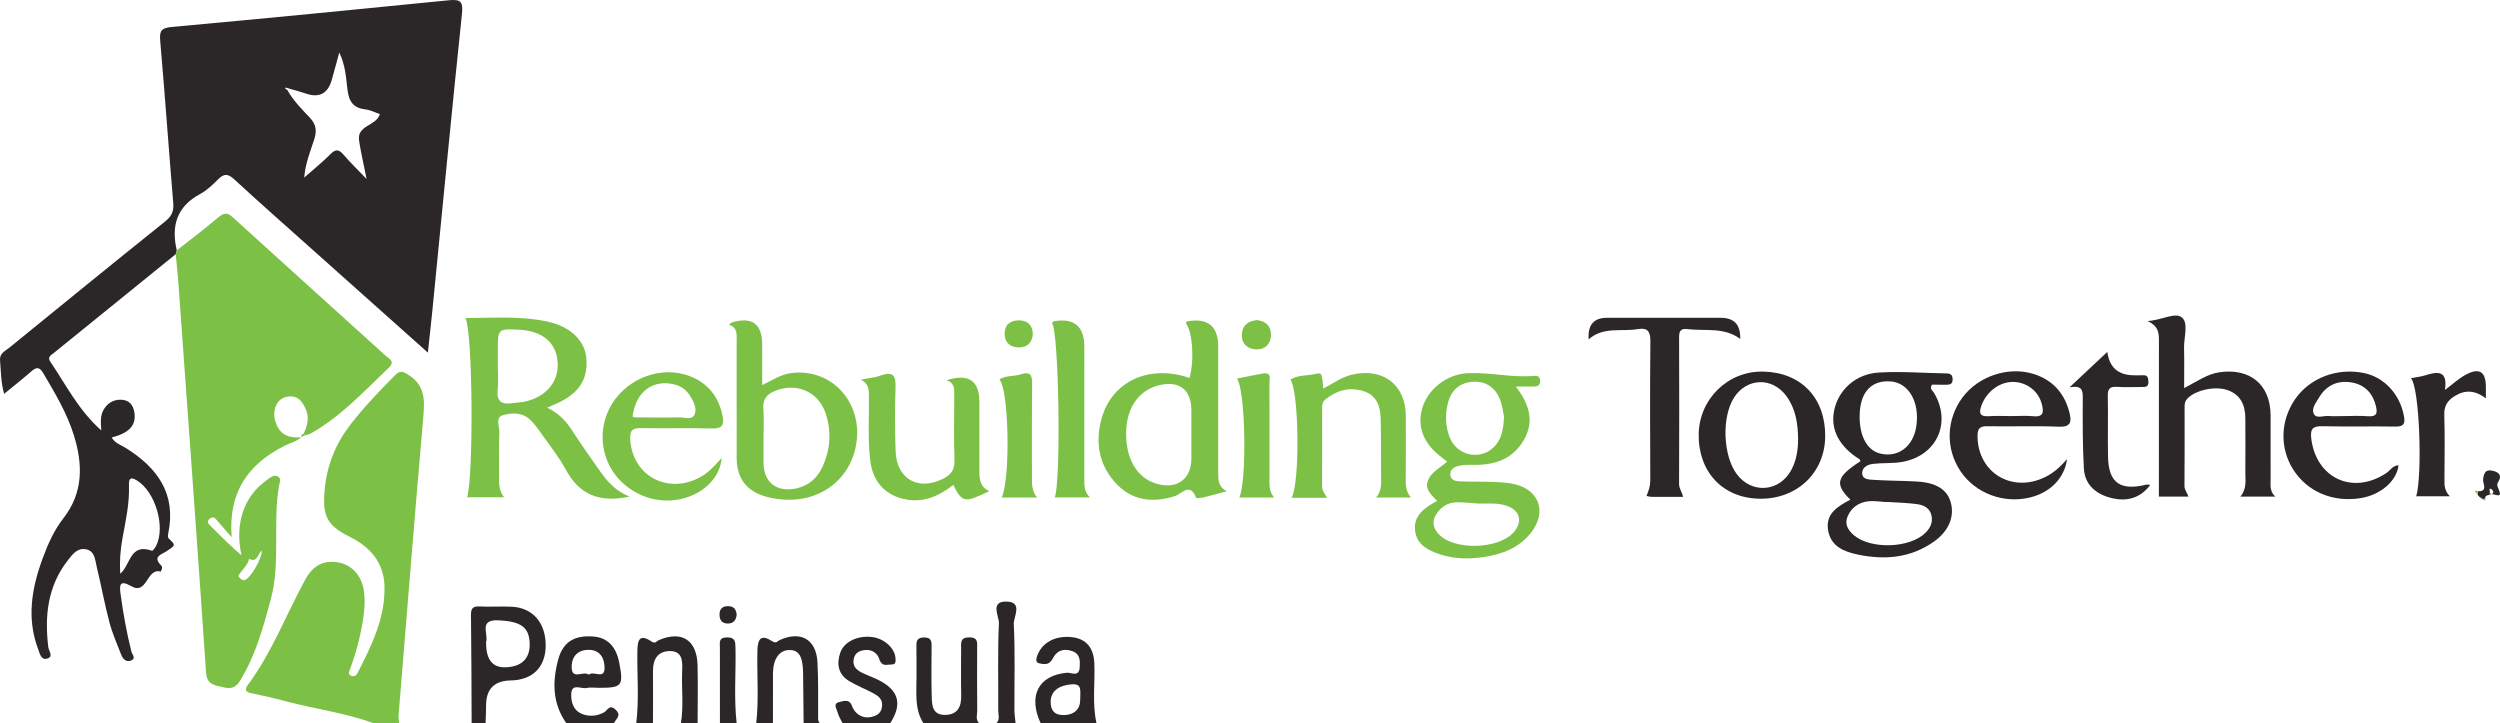 <?xml version="1.0" encoding="UTF-8"?>
<svg id="Layer_2" data-name="Layer 2" xmlns="http://www.w3.org/2000/svg" viewBox="0 0 2415.281 698.925">
  <defs>
    <style>
      .cls-1 {
        fill: #7cc146;
      }

      .cls-1, .cls-2 {
        stroke-width: 0px;
      }

      .cls-2 {
        fill: #2b2728;
      }
    </style>
  </defs>
  <g id="Layer_1-2" data-name="Layer 1">
    <g>
      <path class="cls-1" d="M361.325,698.925c-27.687-10.362-57.115-13.856-85.497-21.495-10.813-2.91-21.764-5.349-32.727-7.653-5.301-1.114-7.366-2.969-3.693-7.939,23.072-31.215,36.865-67.447,55.141-101.257,7.767-14.369,17.638-19.46,31.679-17.319,13.134,2.003,23.173,12.517,25.333,27.522.881,6.119.894,12.502.292,18.667-1.875,19.23-6.862,37.791-13.243,55.994-.848,2.419-2.957,5.277.044,7.101,2.32,1.41,5.216.803,6.739-2.196,13.617-26.817,27.223-53.898,26.005-84.922-.866-22.053-13.652-36.917-33.32-46.694-22.618-11.243-26.783-20.531-24.366-46.029,2.22-23.418,10.495-44.017,24.926-62.624,13.232-17.061,28.069-32.549,43.269-47.793,4.407-4.42,6.937-3.661,12.228-.442,16.208,9.86,16.313,23.939,14.881,40.367-8.386,96.226-16.081,192.512-23.944,288.783-.213,2.612.321,5.284.506,7.928h-24.257Z"/>
      <path class="cls-2" d="M455.657,698.925c-.168-34.902-.193-69.805-.635-104.703-.081-6.411,1.763-8.627,8.289-8.311,10.304.499,20.666-.219,30.974.239,20.517.912,33.182,15.751,32.905,37.965-.257,20.623-12.764,32.914-33.871,33.285q-23.678.416-23.702,24.109c-.014,5.806-.315,11.611-.484,17.417h-13.476ZM469.641,621.411q-0,23.942,18.941,23.272c15.567-.55,23.696-8.724,23.15-23.276-.595-15.882-9.051-21.072-30.017-22.116-19.614-.977-9.675,12.997-12.058,20.784-.125.409-.016.889-.016,1.336Z"/>
      <path class="cls-2" d="M547.294,698.925c-13.843-19.381-13.763-40.823-7.822-62.37,4.593-16.657,16.028-23.075,33.857-21.606,13.627,1.122,21.978,9.667,24.982,25.561,4.189,22.165,2.676,24.01-19.683,24.009-4.037-0-8.235-.701-12.073.172-5.154,1.172-14.227-5.019-14.68,5.682-.398,9.392,3.079,17.987,13.695,20.417,6.162,1.41,12.349.604,18.205-2.707,3.109-1.758,4.934-8.038,10.875-2.548,6.555,6.058-.116,9.092-1.538,13.39h-45.818ZM568.876,651.796c4.629-4.162,15.3,5.236,15.21-6.684-.068-9.024-4.154-17.558-16.011-17.296-11.533.255-16.243,8.419-15.742,17.58.638,11.66,11.261,2.399,16.542,6.4Z"/>
      <path class="cls-2" d="M1005.476,698.925c-12.508-26.823-2.186-46.483,25.225-48.99,4.136-.378,11.747,4.492,12.386-5.044.424-6.336.632-12.987-6.899-15.72-6.909-2.507-13.752-1.716-17.801,4.877-2.673,4.351-4.145,8.146-10.585,7.428-5.724-.639-8.061-1.373-5.74-7.92,4.472-12.616,17.399-19.878,33.763-17.961,13.344,1.563,20.672,10.043,21.378,24.602.949,19.568-2.212,39.287,2.177,58.727h-53.904ZM1043.556,676.902c-.005-9.869,2.233-16.669-8.581-15.752-12.267,1.041-19.986,6.822-19.923,17.029.049,7.96,3.454,12.591,12.015,12.66,10.761.086,16.402-5.888,16.489-13.938Z"/>
      <path class="cls-2" d="M892.278,698.925c-9.125-14.146-6.655-30.036-6.835-45.509-.114-9.836.146-19.679-.082-29.511-.127-5.444,1.379-8.04,7.538-8.048,6.534-.009,7.173,3.304,7.129,8.413-.138,16.096-.32,32.202.116,48.288.23,8.468.512,18.19,12.752,18.126,12.012-.063,15.965-7.542,15.728-18.668-.324-15.196-.088-30.405-.076-45.608.004-5.303-1.142-10.526,7.638-10.652,8.603-.123,7.884,4.631,7.859,10.184-.092,20.122-.171,40.246.074,60.365.051,4.201-2.017,8.988,2.063,12.62h-53.904Z"/>
      <path class="cls-2" d="M614.673,698.925c2.822-23.098.787-46.284,1.077-69.425.134-10.705,1.664-17.796,13.811-9.676,3.622,2.422,4.663-.38,6.709-1.277,22.123-9.694,37.054-.36,37.643,24.126.45,18.74.067,37.5.055,56.251h-16.171c2.81-16.832.533-33.791,1.236-50.679.38-9.129.628-19.462-12.242-19.236-11.273.198-16.019,8.016-15.938,19.014.125,16.966.007,33.934-.008,50.902h-16.171Z"/>
      <path class="cls-2" d="M730.566,698.925c2.772-23.594.536-47.274,1.205-70.906.333-11.777,4.251-14.979,13.96-8.695,4.426,2.865,5.206.14,7.356-.855,20.107-9.311,35.331-1.084,36.639,20.892,1.062,17.834.517,35.763.67,53.65.019,2.242-.097,4.5,2.16,5.914h-16.171c-.169-16.033-.387-32.065-.494-48.098-.111-16.663-4.067-23.229-13.913-22.799-9.38.409-15.16,9.037-15.191,22.759-.036,16.046-.034,32.092-.049,48.138h-16.171Z"/>
      <path class="cls-2" d="M814.117,698.925c-1.673-3.513-3.92-6.883-4.847-10.581-.83-3.312-4.837-8.476,1.291-9.982,3.86-.948,9.889-3.587,12.471,3.457.893,2.436,2.342,4.915,4.185,6.713,4.939,4.819,10.873,5.595,17.361,3.324,4.762-1.667,7.172-4.826,7.619-9.864.587-6.614-3.795-9.732-8.592-12.29-7.476-3.987-15.424-7.134-22.724-11.399-11.052-6.457-12.959-16.675-9.025-27.898,3.794-10.823,17.613-16.92,31.551-14.839,11.412,1.704,21.341,11.079,21.757,20.565.117,2.669.526,5.87-3.41,5.798-3.774-.069-8.272,2.012-11.046-2.376-1.174-1.857-1.48-4.283-2.739-6.056-3.476-4.898-8.523-6.286-14.231-5.216-4.789.898-8.062,3.531-8.994,8.638-1.183,6.483,2.482,10.178,7.542,12.741,5.167,2.617,10.705,4.499,15.907,7.054,20.218,9.932,23.923,23.429,11.742,42.211h-45.818Z"/>
      <path class="cls-2" d="M962.353,698.925c4.075-3.613,2.034-8.386,2.065-12.567.207-28.059-.649-56.156.649-84.157.318-6.862-9.078-21.398,7.423-20.988,16.093.4,6.602,14.658,6.95,21.755,1.352,27.549.497,55.204.605,82.819.017,4.381.764,8.759,1.174,13.138h-18.866Z"/>
      <path class="cls-2" d="M695.529,698.925c-.015-24.459-.056-48.917-.02-73.376.007-4.641-1.461-9.67,6.736-9.765,8.095-.094,8.179,4.077,8.312,9.987.548,24.383-1.633,48.809,1.144,73.153h-16.171Z"/>
      <path class="cls-2" d="M169.749,245.586c-39.324,31.861-78.652,63.717-117.962,95.596-2.613,2.119-6.291,3.708-3.136,8.326,15.045,22.024,26.834,46.436,49.198,66.294-.603-8.201-1.013-14.569,2.404-20.227,3.543-5.866,8.73-9.138,15.372-9.402,8.601-.341,13.167,4.581,14.289,12.806,1.643,12.053-5.114,19.345-22.028,23.703,3.076,5.424,8.864,7.151,13.553,10.072,30.722,19.136,49.002,44.271,41.131,82.49-.329,1.598-.525,4.077.376,4.936,6.939,6.61,6.943,6.39-1.83,12.244-4.89,3.263-14.194,5.221-5.361,13.936.569.561.976,1.676.862,2.445-.18,1.218-1.159,3.425-1.294,3.388-13.918-3.832-12.907,23.097-28.431,14.157-11.583-6.67-11.556-.902-10.363,7.809,2.547,18.597,5.814,37.05,10.415,55.273.699,2.768,5.063,6.824-.564,8.818-4.636,1.643-7.716-1.686-9.27-5.698-4.027-10.394-8.583-20.686-11.415-31.415-4.668-17.685-7.908-35.74-12.242-53.52-1.617-6.636-1.661-15.349-10.599-16.982-8.309-1.518-13.005,5.222-17.327,10.742-19.542,24.953-22.531,53.698-18.831,83.954.452,3.692,5.475,9.29-1.423,11.032-5.657,1.428-6.762-4.889-8.257-8.792-11.588-30.255-6.32-59.791,4.5-88.92,4.988-13.429,10.911-26.613,19.739-37.935,19.425-24.915,18.828-52.161,10.117-80.22-6.658-21.448-18.223-40.655-29.554-59.944-4.068-6.926-7.164-5.601-12.041-1.324-8.022,7.035-16.458,13.601-25.777,21.232-3.275-11.405-3.019-21.879-3.952-32.214-.627-6.949,4.904-9.034,8.845-12.241,50.05-40.736,100.073-81.506,150.43-121.862,6.295-5.045,8.743-9.807,8.068-17.847-4.375-52.108-7.999-104.28-12.569-156.371-.834-9.51.422-12.894,10.963-13.857C255.108,17.916,344.377,9.181,433.624.256c11.177-1.118,13.949,1.102,12.684,13.143-9.994,95.153-19.082,190.4-28.484,285.615-1.298,13.149-2.791,26.278-4.433,41.661-37.914-33.831-73.96-65.971-109.979-98.141-25.724-22.975-51.603-45.783-76.971-69.143-5.808-5.348-9.621-6.17-15.355-.451-5.367,5.352-11.058,10.891-17.645,14.423-22.753,12.202-28.168,30.966-22.641,54.528-.351,1.229-.702,2.462-1.052,3.694ZM278.768,85.403c-.966-.274-2.642-.982-2.782-.753-.894,1.458.397,1.73,1.467,2.017,5.602,10.295,13.907,18.571,21.788,26.921,6.554,6.945,6.938,13.101,4.183,21.598-3.614,11.146-8.233,22.177-9.566,36.392,9.625-8.49,18.001-15.151,25.462-22.709,5.22-5.288,8.325-4.426,12.742.762,6.247,7.338,13.252,14.035,22.109,23.277-2.878-14.495-5.574-25.757-7.265-37.166-2.211-14.917,16.573-13.848,20.099-25.53-4.625-1.554-9.124-3.942-13.835-4.477-11.738-1.335-16.056-7.508-17.459-19.036-1.403-11.527-1.984-23.645-7.919-35.984-2.687,9.811-4.904,17.979-7.163,26.135q-5.632,20.332-25.212,13.507c-5.466-1.887-11.089-3.321-16.649-4.953ZM116.127,554.307c10.075-8.214,9.095-29.996,30.659-22.214.707.255,3.102-2.842,4.039-4.711,9.365-18.69-.887-52.611-18.799-63.386-6.726-4.046-7.608-.608-7.43,4.977.545,17.105-3.005,33.723-6.157,50.372-2.205,11.647-3.001,23.302-2.312,34.963Z"/>
      <path class="cls-1" d="M169.749,245.586c.35-1.232.7-2.465,1.052-3.694,13.353-10.531,26.995-20.726,39.917-31.76,5.495-4.692,8.807-5.096,14.358-.039,49.003,44.639,98.295,88.962,147.423,133.464,3.235,2.93,9.532,5.595,3.402,11.406-24.015,22.765-46.4,47.463-75.794,63.874-1.531.855-3.39,1.127-5.096,1.671-.539-.507-1.083-1.011-1.63-1.51,3.26-7.057,5.487-14.548,2.669-21.997-3.303-8.732-8.663-16.351-19.828-13.445-9.133,2.378-13.164,12.784-10.352,22.903,3.689,13.271,12.823,17.275,25.521,15.847l-.236-.216c-4.525,4.675-10.919,5.821-16.431,8.627-34.749,17.695-54.376,44.493-50.91,88.359-5.792-6.691-9.646-11.187-13.552-15.638-2.043-2.328-3.986-5.317-7.639-2.288-3.875,3.214-.824,5.338,1.317,7.49,9.539,9.587,19.113,19.139,29.402,27.914-6.78-30.38,2.126-57.31,24.746-72.978,2.904-2.012,5.924-4.979,9.679-3.504,4.761,1.87,2.295,6.347,1.777,9.354-6.244,36.243,1.739,73.482-7.917,109.481-7.302,27.222-14.656,54.257-29.69,78.73-5.945,9.677-12.416,7.19-20.306,5.387-7.507-1.716-11.92-3.864-12.573-13.458-8.561-125.782-17.732-251.524-26.798-377.272-.643-8.917-1.666-17.807-2.513-26.71ZM252.889,531.88c-3.959,3.069-3.989,12.06-12.227,8.068-1.432,6.679-7.22,10.558-10.189,16.167-.427.807,2.774,4.916,5.663,4.344,5.654-1.118,17.556-21.681,16.752-28.58Z"/>
      <path class="cls-1" d="M528.67,393.888c11.47,5.459,18.473,13.243,24.424,22.51,8.706,13.557,18.073,26.699,27.369,39.87,6.893,9.766,14.934,18.438,27.677,23.484-28.235,6.117-48.201-1.329-61.433-25.861-6.763-12.538-15.853-23.847-24.117-35.553-3.34-4.731-6.787-9.588-11.058-13.422-7.449-6.686-17.351-6.157-25.628-3.778-7.705,2.214-3.214,10.89-3.46,16.532-.643,14.748-.116,29.542-.264,44.316-.063,6.297.103,12.439,4.891,18.445h-35.816c6.307-18.772,5.619-159.339-1.582-173.13,26.787-.146,52.963-2.234,78.761,3.276,23.07,4.928,36.829,18.657,38.1,36.118,1.555,21.368-8.449,35.076-32.766,44.916-1.239.501-2.443,1.087-5.098,2.276ZM480.977,353.829c0,7.577.657,15.224-.155,22.713-1.186,10.939,3.475,14.548,13.712,13.012,3.967-.595,8.034-.645,11.95-1.451,20.956-4.318,33.52-19.213,32.265-38.011-1.288-19.296-14.831-30.588-37.899-31.599-19.656-.861-19.874-.649-19.872,19.293.001,5.348 0,10.696,0,16.044Z"/>
      <path class="cls-2" d="M1787.672,482.738c-15.481-15.111-13.443-22.164,9.676-37.13-.235-.604-.292-1.529-.752-1.819-20.035-12.618-28.488-28.987-24.523-47.628,4.148-19.5,20.698-34.951,43.039-36.254,21.821-1.272,43.819.517,65.741.869,3.937.063,5.525,1.728,5.596,5.648.078,4.28-2.175,5.31-5.838,5.248-4.862-.082-9.725-.02-14.113-.02-2.657,4.106.595,5.637,1.769,7.569,17.509,28.823,3.144,61.028-30.436,67.024-9.127,1.63-18.667.824-27.936,1.854-4.939.549-10.532,2.971-10.788,8.474-.316,6.792,6.48,6.716,10.974,7.012,13.84.91,27.744.829,41.597,1.595,18.901,1.046,29.4,7.655,32.943,20.085,3.902,13.69-1.797,27.746-16.144,37.932-22.278,15.817-47.253,17.994-73.174,12.675-13.545-2.779-26.631-7.826-29.174-23.706-2.54-15.86,9.088-22.901,21.541-29.43ZM1796.636,401.011c-.441,19.983,7.047,34.035,19.8,37.157,17.296,4.235,31.909-6.698,34.895-26.106,3.583-23.291-7.138-42.223-24.663-43.547-18.773-1.419-29.54,10.232-30.032,32.497ZM1822.742,484.903c-.007.072-.014.144-.021.215-5.814-.338-11.702-1.421-17.424-.848-9.546.957-16.918,6.223-20.476,15.139-2.827,7.085.6,12.873,6.211,17.649,16.294,13.871,53.915,12.67,69.034-2.19,4.822-4.739,7.415-10.103,5.961-16.833-1.571-7.273-7.536-10.1-13.806-10.966-9.74-1.345-19.644-1.505-29.479-2.167Z"/>
      <path class="cls-1" d="M1464.396,373.416c13.783,17.765,17.738,34.145,8.018,51.335-10.317,18.245-27.458,24.531-47.646,24.362-4.91-.041-9.949-.211-14.698.778-4.33.902-9.206,3.088-8.94,8.53.283,5.796,5.502,6.528,10,6.681,10.753.365,21.529.111,32.278.541,6.681.268,13.496.631,19.964,2.16,23.583,5.573,31.107,26.658,16.285,46.179-11.505,15.153-28.048,21.484-46.383,24.212-16.275,2.421-32.187,1.689-47.528-4.603-10.02-4.11-17.911-10.178-18.73-22.188-.784-11.489,6.134-18.087,14.78-23.641,1.845-1.185,3.805-2.189,6.618-3.793-5.904-6.299-13.097-11.924-8.06-21.508,3.83-7.287,11.438-10.836,17.718-16.465-2.213-1.773-3.503-2.89-4.877-3.894-17.61-12.861-24.323-29.383-19.237-47.398,5.201-18.42,23.502-33.109,43.771-34.152,21.482-1.106,42.751,4.541,64.317,2.583,3.571-.324,6.005.806,5.82,5.184-.179,4.246-2.601,5.157-6.167,5.113-4.789-.06-9.58-.015-17.3-.015ZM1453.045,402.631c-.852-3.944-1.471-10.277-3.623-16.042-4.322-11.581-13.121-18.28-25.661-17.775-13.007.524-21.517,7.578-24.875,20.495-2.902,11.162-2.471,22.188,1.551,32.858,7.194,19.086,31.711,23.303,44.598,7.807,6.012-7.229,7.486-16.006,8.01-27.344ZM1427.926,486.475c-6.692-.432-13.384-1.215-20.075-1.212-9.883.005-17.032,5.296-21.428,13.649-2.921,5.55-1.405,11.276,2.671,16.186,14.479,17.445,60.962,15.964,74.547-2.397,7.412-10.018,4.203-19.704-7.789-23.996-9.123-3.265-18.587-1.896-27.926-2.231Z"/>
      <path class="cls-1" d="M1185.239,474.57c-8.348,2.252-15.198,4.248-22.131,5.893-2.521.598-7.285,1.138-7.569.393-5.869-15.376-14.111-3.505-20.622-1.483-20.478,6.358-39.681,4.653-55.023-10.612-17.96-17.87-22.308-40.684-15.596-64.573,10.175-36.216,46.289-52.32,84.95-39.059,4.792-17.727,2.955-44.482-3.679-53.122.588-.551,1.114-1.49,1.782-1.604q29.607-5.052,29.609,24.547c0,40.24.033,80.48-.03,120.719-.011,7.165-.532,14.369,8.309,18.901ZM1151.001,420.344c0-8.033.004-16.067-.001-24.1-.013-19.66-11.833-28.801-31.15-24.094-19.272,4.696-31.097,21.143-31.822,44.261-.817,26.018,9.847,44.855,28.731,50.755,19.765,6.175,34.239-3.996,34.242-24.062.001-7.587 0-15.174 0-22.761Z"/>
      <path class="cls-2" d="M2074.865,310.153c13.989-.842,26.668-8.91,33.164-3.383,6.509,5.537,1.75,19.408,2.01,29.616.314,12.319.074,24.652.074,38.524,12.353-6.23,22.004-13.51,34.288-15.289,29.414-4.261,49.112,12.079,49.244,41.609.092,20.597-.001,41.195.031,61.792.009,5.667-1.119,11.544,4.457,16.714h-33.649c6.23-7.368,4.75-15.462,4.774-23.286.054-17.463.118-34.927-.02-52.389-.1-12.634-4.484-22.869-17.457-27.268-12.492-4.236-31.881.488-38.995,8.826-1.981,2.322-2.24,4.704-2.239,7.392.004,25.523.108,51.047-.108,76.568-.032,3.799,2.538,6.407,3.855,10.169h-28.572c0-50.438-.038-100.887.044-151.337.011-7.071-.707-13.563-10.902-18.257Z"/>
      <path class="cls-1" d="M704.335,313.68c1.856-1.564,2.146-1.989,2.529-2.105q29.511-8.922,29.512,21.447v39.032c10.301-5.163,18.515-10.483,28.379-11.693,40.408-4.955,71.232,31.35,61.65,72.811-8.585,37.149-44.507,57.117-84.693,47.081q-30.025-7.499-30.025-38.051c-0-37.531.01-75.062-.01-112.593-.003-6.237,1.181-13.008-7.341-15.929ZM737.644,422.855c0,8.039-.008,16.078.002,24.117.023,18.954,12.544,28.903,31.377,24.946,12.386-2.603,20.831-10.228,25.831-21.398,7.391-16.514,8.568-33.741,2.889-50.942-6.963-21.091-27.976-30.288-48.707-22.043-7.88,3.134-12.281,7.941-11.553,17.196.734,9.322.162,18.745.161,28.124Z"/>
      <path class="cls-2" d="M1626.031,480.03c-11.071,0-20.923.028-30.775-.034-1.287-.008-2.57-.475-4.566-.87,2.216-4.997,3.689-9.863,3.667-15.266-.18-44.72-.342-89.443.094-134.16.09-9.299-2.55-13.364-12.008-11.76-15.954,2.706-33.418-2.639-47.649,9.897q-1.391-20.781,17.499-20.782c36.787-.001,73.574-0,110.36-0q19.246 0,18.594,20.406c-15.763-11.814-34.043-7.361-51.239-9.524-5.697-.717-7.828,1.524-7.806,7.42.175,47.403.164,94.808-.022,142.211-.017,4.313,2.651,7.389,3.852,12.462Z"/>
      <path class="cls-1" d="M920.999,468.504c-13.687,10.636-28.178,17.125-45.305,14.094-20.077-3.553-32.333-16.983-34.866-37.113-2.637-20.955-1.05-41.992-1.384-62.991-.095-5.987.103-11.802-7.828-15.719,7.4-1.459,13.645-1.912,19.308-3.965,13.216-4.79,14.616,1.427,14.234,12.566-.688,20.106-.58,40.273.102,60.385.916,27.004,21.747,38.833,45.8,26.788,7.516-3.763,11.377-8.552,11.072-17.694-.701-21.005-.242-42.05-.209-63.079.009-5.874.548-11.907-7.578-14.394q31.852-10.246,31.852,21.068c0,21.924.001,43.847.003,65.771 0,8.093.233,16.091,9.571,20.255-23.867,11.587-26.215,11.216-34.772-5.974Z"/>
      <path class="cls-2" d="M1700.138,481.824c-35.548-.464-59.457-25.681-59.005-62.233.421-34.086,28.181-61.192,62.063-60.601,36.757.64,60.485,25.356,60.154,62.658-.311,35.066-27.183,60.647-63.211,60.177ZM1737.171,423.248c-.275-14.507-2.433-28.502-11.328-40.618-13.595-18.517-38.261-17.754-50.598,1.539-12.074,18.881-10.659,56.198,2.808,74.062,14.375,19.068,40.883,17.12,52.382-3.888,5.301-9.684,6.761-20.227,6.736-31.095Z"/>
      <path class="cls-1" d="M1247.779,480.936c8.327-14.19,7.197-103.906-1.141-114.114,7.534-4.917,16.517-3.597,24.677-5.637,5.673-1.419,5.905-.496,7.099,14.205,9.309-4.727,17.414-10.966,27.626-13.389,29.865-7.089,52.074,9.594,52.12,39.917.031,20.581.135,41.164-.075,61.744-.061,5.933.393,11.497,5.036,17.027h-33.686c5.563-6.29,4.876-13.465,4.839-20.518-.097-18.789.082-37.585-.408-56.364-.311-11.907-4.354-22.344-17.081-26.098-13.464-3.972-25.657-.508-36.442,8.293-2.776,2.265-3.026,5.267-3.024,8.459.016,25.056.091,50.112-.053,75.167-.025,4.282,2.42,7.362,4.946,11.309h-34.431Z"/>
      <path class="cls-2" d="M2317.271,449.491c-1.686,15.13-17.096,28.508-36.272,31.694-26.885,4.467-51.715-5.938-65.411-27.409-13.296-20.844-12.599-47.39,1.789-68.175,14.192-20.502,40.502-30.495,66.415-25.228,19.829,4.031,34.913,20.727,38.691,41.627,1.421,7.86-.528,10.26-8.565,10.116-23.321-.417-46.664.236-69.979-.333-9.613-.234-12.195,2.457-10.96,12.202,4.827,38.105,40.131,54.45,72.319,33.156,3.887-2.572,6.416-7.47,11.973-7.651ZM2264.274,401.983c7.621,0,15.287-.517,22.852.13,9.636.824,10.058-3.296,7.928-11.028-3.509-12.737-11.801-20.033-24.361-21.778-13.18-1.831-23.775,3.552-30.466,15.142-2.798,4.847-7.677,10.531-4.54,15.856,2.46,4.176,9.064,1.232,13.799,1.595,4.902.376,9.856.084,14.788.083Z"/>
      <path class="cls-1" d="M697.236,442.353c-2.736,36.211-57.489,58.039-95.018,24.799-21.965-19.455-26.313-52.348-10.87-77.118,15.78-25.311,48.248-37.031,75.138-26.614,17.69,6.853,28.027,20.164,31.666,38.708,1.629,8.3-.487,12.119-10.172,11.838-22.881-.665-45.801.098-68.692-.375-8.241-.17-10.813,2.228-10.395,10.622,1.773,35.573,36.539,54.249,68.271,36.408,7.583-4.264,13.239-10.539,20.072-18.267ZM611.095,402.344c.804.298,1.607.852,2.413.857,14.316.097,28.637.36,42.945.045,4.951-.109,11.899,2.886,14.465-2.572,2.696-5.734-.562-12.122-3.822-17.648-4.141-7.019-10.366-10.824-18.284-12.2-19.906-3.457-34.689,8.878-37.718,31.518Z"/>
      <path class="cls-2" d="M1996.983,443.646c-2.539,18.424-16.105,32.036-35.461,36.891-25.607,6.423-53.082-3.87-67.448-25.269-14.698-21.892-13.892-50.114,2.039-71.448,15.186-20.336,44.189-30.156,68.508-22.545,18.576,5.814,30.078,18.736,34.746,37.553,2.146,8.649,1.377,13.94-10.468,13.419-22.833-1.006-45.749.012-68.616-.462-7.72-.16-9.842,2.247-9.766,9.816.355,35.134,33.256,55.037,65.424,39.266,7.972-3.909,14.422-9.766,21.042-17.221ZM1943.132,401.982c7.153,0,14.363-.568,21.446.136,10.125,1.007,9.782-4.629,8.128-11.381-3.084-12.587-14.175-21.347-27.29-21.745-13.476-.409-26.352,9.388-31.243,23.107-2.746,7.702-.733,10.554,7.508,9.984,7.119-.492,14.299-.102,21.452-.102Z"/>
      <path class="cls-1" d="M1053.064,480.572h-33.99c6.194-17.682,3.868-160.491-2.684-168.455.524-.59.978-1.599,1.588-1.704q29.612-5.093,29.614,24.578c0,42.516.02,85.032-.023,127.547-.006,6.185-.478,12.403,5.495,18.033Z"/>
      <path class="cls-2" d="M2035.93,339.946q2.919,22.586,25.877,22.62c2.688.004,5.392.196,8.06-.033,5.083-.436,5.657,2.405,5.727,6.544.078,4.64-2.591,4.837-5.973,4.813-8.063-.056-16.156.409-24.181-.139-6.999-.478-9.245,1.833-9.084,8.918.447,19.638-.19,39.301.243,58.94.548,24.874,11.913,32.816,36.92,26.604,1.155-.287,2.491.148,3.893.259-9.493,12.59-22.567,16.868-39.214,12.227-14.184-3.954-24.107-13.094-24.953-28.092-1.281-22.695-1.197-45.485-1.063-68.231.043-7.237-.635-12.308-12.738-10.193,13.567-12.731,24.652-23.133,36.487-34.239Z"/>
      <path class="cls-2" d="M2329.2,365.424c5.949-1.176,9.945-1.598,13.702-2.777,11.866-3.723,22.139-5.298,19.185,14.106,7.455-5.597,12.984-10.765,19.401-14.356,13.738-7.687,20.217-3.62,20.142,11.85-.015,3.106-.002,6.213-.002,10.566-9.995-7.535-19.538-8.495-29.532-2.53-7.029,4.195-10.919,9.344-10.64,18.321.651,20.988.268,42.01.166,63.018-.026,5.316-.046,10.53,5.207,15.834h-32.5c6.062-20.273,3.337-105.417-5.129-114.034Z"/>
      <path class="cls-1" d="M1001.876,480.645h-34.147c8.679-18.094,6.959-105.063-2.177-114.021,6.333-4.185,14.007-2.752,20.77-5.016,8.343-2.793,10.978.153,10.853,8.863-.436,30.435-.11,60.88-.215,91.321-.022,6.297-.05,12.469,4.915,18.853Z"/>
      <path class="cls-1" d="M1194.96,365.744c9.394-1.84,17.203-3.503,25.064-4.876,8.935-1.561,6.35,5.35,6.375,9.5.181,29.91.075,59.822.115,89.734.009,6.897-1.043,13.984,4.397,20.555h-33.602c7.309-15.332,6.28-103.827-2.349-114.913Z"/>
      <path class="cls-1" d="M1214.404,309.255c8.906.984,13.834,6.085,13.478,14.905-.33,8.177-5.486,13.475-13.699,13.388-8.549-.09-14.587-4.974-14.411-14.064.171-8.829,5.775-13.414,14.633-14.229Z"/>
      <path class="cls-1" d="M997.86,322.314c-.476,8.381-5.002,13.305-13.391,13.323-8.117.017-13.698-4.222-13.898-12.871-.201-8.686,5.087-13.085,13.347-13.265,8.279-.18,13.35,4.021,13.943,12.813Z"/>
      <path class="cls-2" d="M2405.488,478.06c-2.353.465-5.069.553-4.379,4.163-.007-.021-1.155-.66-1.155-.66l-.83,1.017c-.53-.473-1.127-.835-1.781-1.081.011.005-.202-.797-.202-.797,0,0-.852.166-.852.166-.762-.815-1.524-1.629-2.277-2.432-.072-1.256-.152-2.523-.233-3.791,10.336.296,4.696-7.602,5.159-11.408.708-5.814,2.138-9.816,8.466-8.59,5.509,1.067,10.637,3.83,6.184,10.842-1.796,2.829-.721,4.574.374,7.102,4.038,9.328-2.82,4.974-6.319,4.797.001.007-.549.074-.549.074,2.884-1.436,1.614-3.189.227-4.746-.404-.454-1.425-.362-2.164-.521.122,1.413.244,2.825.366,4.238-.347.535-.358,1.077-.034,1.626Z"/>
      <path class="cls-2" d="M711.714,594.004c-.633,5.279-3.213,8.446-8.679,8.405-5.695-.042-7.907-3.595-7.907-8.718 0-5.41,2.806-8.171,8.4-8.092,5.741.081,7.763,3.477,8.185,8.405Z"/>
      <path class="cls-1" d="M295.012,420.509c-1.285.528-2.57,1.056-3.855,1.583-0-.001.235.215.235.215-1.072-2.14.479-2.712,1.99-3.308.547.499,1.09,1.002,1.63,1.51Z"/>
      <path class="cls-1" d="M2392.861,476.354c-1.096-.575-2.296-1.162-1.059-2.583.124-.142,1.192.532,1.825.832.119.749-.137,1.331-.766,1.75Z"/>
      <path class="cls-1" d="M2393.779,474.644c.081,1.268.161,2.536.233,3.791-.874-.379-1.253-1.067-1.149-2.079.627-.421.884-1.003.764-1.753-.004-.004.152.041.152.041Z"/>
      <path class="cls-1" d="M2407.093,477.462s.551-.067.549-.074c-.613.601-1.344.828-2.174.674-.304-.55-.293-1.092.038-1.635.847-.161,1.381.187,1.586,1.036Z"/>
      <path class="cls-1" d="M2396.289,480.867l.852-.166s.213.802.202.797c-.011-.005-.787.098-.787.098l-.268-.729Z"/>
      <path class="cls-1" d="M2399.124,482.58l.83-1.017s1.148.639,1.155.66c-.174.515-.355,1.01-.536,1.504-.483-.382-.965-.765-1.448-1.147Z"/>
    </g>
  </g>
</svg>